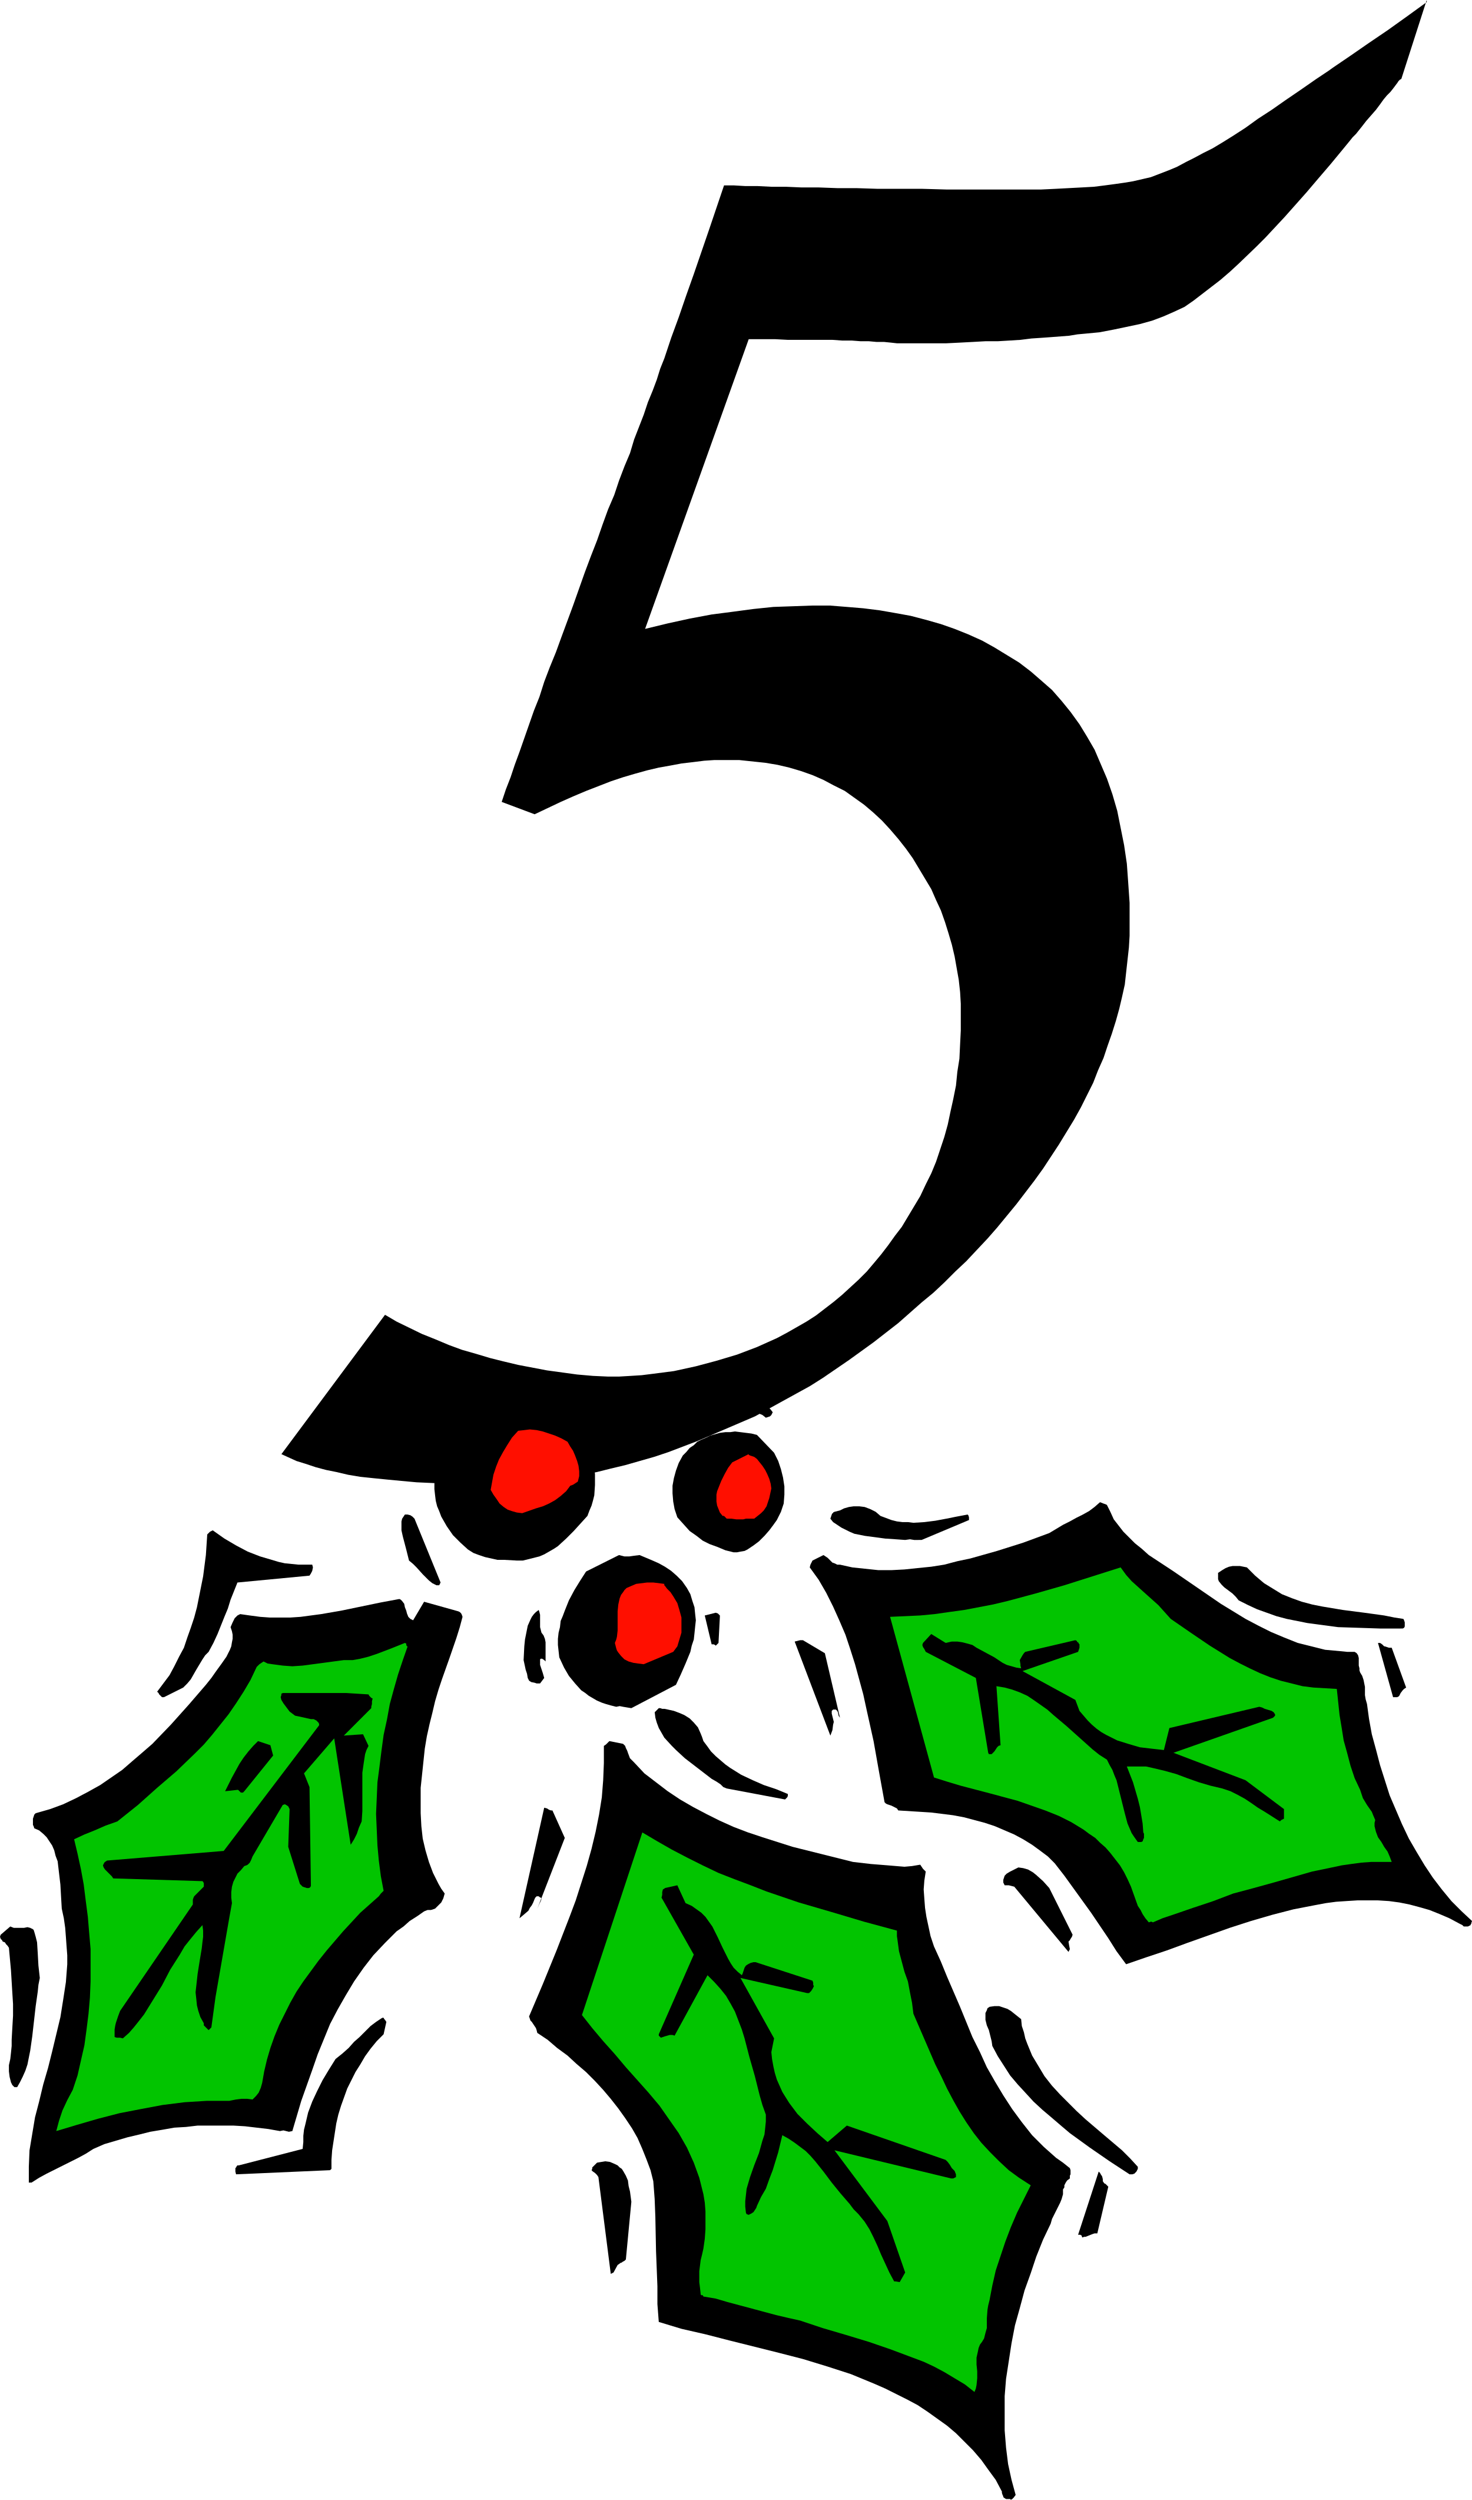 <?xml version="1.0" encoding="UTF-8" standalone="no"?>
<svg
   version="1.0"
   width="91.708mm"
   height="155.668mm"
   id="svg35"
   sodipodi:docname="Holly 5.wmf"
   xmlns:inkscape="http://www.inkscape.org/namespaces/inkscape"
   xmlns:sodipodi="http://sodipodi.sourceforge.net/DTD/sodipodi-0.dtd"
   xmlns="http://www.w3.org/2000/svg"
   xmlns:svg="http://www.w3.org/2000/svg">
  <sodipodi:namedview
     id="namedview35"
     pagecolor="#ffffff"
     bordercolor="#000000"
     borderopacity="0.25"
     inkscape:showpageshadow="2"
     inkscape:pageopacity="0.0"
     inkscape:pagecheckerboard="0"
     inkscape:deskcolor="#d1d1d1"
     inkscape:document-units="mm" />
  <defs
     id="defs1">
    <pattern
       id="WMFhbasepattern"
       patternUnits="userSpaceOnUse"
       width="6"
       height="6"
       x="0"
       y="0" />
  </defs>
  <path
     style="fill:#000000;fill-opacity:1;fill-rule:evenodd;stroke:none"
     d="m 335.949,0 -5.979,18.583 -0.323,0.162 -0.323,0.323 -0.323,0.485 -0.485,0.646 -0.485,0.646 -0.646,0.808 -0.808,0.808 -0.808,0.97 -0.808,1.131 -0.97,1.293 -1.131,1.293 -1.131,1.293 -1.131,1.454 -1.293,1.616 -0.808,0.808 -0.646,0.808 -1.454,1.778 -3.07,3.717 -2.909,3.393 -2.747,3.232 -2.585,2.909 -2.585,2.909 -2.262,2.424 -2.262,2.424 -2.101,2.101 -4.201,4.04 -2.101,1.939 -2.262,1.939 -2.101,1.616 -2.101,1.616 -2.101,1.616 -2.101,1.454 -2.424,1.131 -2.585,1.131 -2.585,0.97 -2.909,0.808 -3.07,0.646 -3.07,0.646 -3.393,0.646 -3.393,0.323 -1.778,0.162 -1.939,0.323 -2.101,0.162 -2.101,0.162 -2.262,0.162 -2.424,0.162 -2.585,0.323 -2.585,0.162 -2.747,0.162 h -2.909 l -2.909,0.162 -3.07,0.162 -3.232,0.162 h -3.393 -3.393 -3.555 -1.293 l -1.454,-0.162 -1.616,-0.162 h -1.778 l -1.778,-0.162 h -1.939 l -2.101,-0.162 h -2.262 l -2.262,-0.162 h -2.424 -2.585 -2.747 -2.747 l -3.07,-0.162 h -6.14 l -24.4,68.191 5.333,-1.293 5.171,-1.131 5.171,-0.97 5.009,-0.646 4.848,-0.646 4.686,-0.485 4.686,-0.162 4.525,-0.162 h 4.04 l 4.04,0.323 3.878,0.323 3.878,0.485 3.717,0.646 3.555,0.646 3.717,0.97 3.393,0.97 3.232,1.131 3.232,1.293 3.232,1.454 2.909,1.616 2.909,1.778 2.909,1.778 2.747,2.101 2.424,2.101 2.585,2.262 2.262,2.585 2.101,2.585 2.101,2.909 1.778,2.909 1.778,3.07 1.454,3.393 1.454,3.393 1.293,3.717 1.131,3.878 0.808,4.04 0.808,4.04 0.646,4.363 0.323,4.525 0.323,4.686 v 4.848 2.909 l -0.162,2.747 -0.323,2.909 -0.323,2.909 -0.323,2.909 -0.646,2.909 -0.646,2.747 -0.808,2.909 -0.97,3.07 -0.97,2.747 -0.97,2.909 -1.293,2.909 -1.131,2.909 -1.454,2.909 -1.454,2.909 -1.616,2.909 -3.555,5.817 -3.717,5.656 -2.101,2.909 -2.101,2.747 -2.101,2.747 -2.262,2.747 -2.262,2.747 -2.262,2.585 -2.585,2.747 -2.424,2.585 -2.585,2.424 -2.585,2.585 -2.585,2.424 -2.747,2.262 -5.494,4.848 -5.817,4.525 -5.817,4.201 -3.07,2.101 -3.07,2.101 -3.07,1.939 -3.232,1.778 -3.232,1.778 -3.232,1.778 -3.232,1.778 -3.393,1.454 -3.393,1.454 -3.393,1.454 -3.393,1.454 -3.393,1.293 -3.393,1.293 -3.393,1.131 -3.393,0.97 -3.393,0.97 -3.393,0.808 -3.232,0.808 -3.393,0.646 -3.393,0.646 -3.393,0.485 -3.393,0.485 -3.393,0.162 -3.232,0.323 -3.393,0.162 h -3.393 -4.04 l -4.04,-0.162 -3.878,-0.162 -3.555,-0.162 -3.555,-0.323 -3.393,-0.323 -3.232,-0.323 -3.07,-0.323 -2.909,-0.485 -2.747,-0.646 -2.424,-0.485 -2.424,-0.646 -2.424,-0.808 -2.101,-0.646 -1.778,-0.808 -1.778,-0.808 24.4,-32.803 2.747,1.616 5.979,2.909 3.232,1.293 3.07,1.293 3.07,1.131 3.393,0.97 3.232,0.97 3.232,0.808 3.393,0.808 3.393,0.646 3.393,0.646 3.555,0.485 3.555,0.485 3.717,0.323 3.555,0.162 h 2.585 l 2.747,-0.162 2.585,-0.162 2.585,-0.323 5.009,-0.646 5.171,-1.131 4.848,-1.293 4.848,-1.454 4.686,-1.778 4.686,-2.101 2.424,-1.293 2.262,-1.293 2.262,-1.293 2.262,-1.454 2.101,-1.616 2.101,-1.616 1.939,-1.616 1.939,-1.778 1.939,-1.778 1.939,-1.939 1.778,-2.101 1.616,-1.939 1.616,-2.101 1.616,-2.262 1.616,-2.101 1.454,-2.424 1.454,-2.424 1.454,-2.424 1.293,-2.747 1.293,-2.585 1.131,-2.747 0.97,-2.909 0.97,-2.909 0.808,-2.909 0.646,-3.07 0.646,-2.909 0.646,-3.232 0.323,-3.232 0.485,-3.07 0.162,-3.393 0.162,-3.232 v -3.393 -2.909 l -0.162,-2.747 -0.323,-2.909 -0.485,-2.747 -0.485,-2.747 -0.646,-2.747 -0.808,-2.747 -0.808,-2.585 -0.97,-2.747 -1.131,-2.424 -1.131,-2.585 -1.454,-2.424 -1.454,-2.424 -1.454,-2.424 -1.616,-2.262 -1.778,-2.262 -1.939,-2.262 -1.939,-2.101 -2.101,-1.939 -2.101,-1.778 -2.262,-1.616 -2.262,-1.616 -2.585,-1.293 -2.424,-1.293 -2.585,-1.131 -2.747,-0.97 -2.747,-0.808 -2.747,-0.646 -2.909,-0.485 -3.07,-0.323 -3.07,-0.323 h -3.232 -2.585 l -2.424,0.162 -2.585,0.323 -2.747,0.323 -2.585,0.485 -2.747,0.485 -2.747,0.646 -2.909,0.808 -2.747,0.808 -2.909,0.97 -2.909,1.131 -2.909,1.131 -3.07,1.293 -2.909,1.293 -3.07,1.454 -3.07,1.454 -7.756,-2.909 0.97,-2.909 1.131,-2.909 0.97,-2.909 1.131,-3.07 1.131,-3.232 1.131,-3.232 1.131,-3.232 1.293,-3.232 1.131,-3.555 1.293,-3.393 1.454,-3.555 1.293,-3.555 2.747,-7.433 2.747,-7.756 1.454,-3.878 1.454,-3.717 1.293,-3.717 1.293,-3.555 1.454,-3.393 1.131,-3.393 1.293,-3.393 1.293,-3.07 0.97,-3.232 1.131,-2.909 1.131,-2.909 0.97,-2.909 1.131,-2.747 0.97,-2.585 0.808,-2.585 0.97,-2.424 1.616,-4.848 1.778,-4.848 1.778,-5.171 1.778,-5.009 3.555,-10.342 3.555,-10.503 h 2.262 l 2.747,0.162 h 2.909 l 3.232,0.162 h 3.393 l 3.717,0.162 h 4.04 l 4.363,0.162 h 4.525 l 5.009,0.162 h 5.171 5.333 l 5.656,0.162 h 6.14 6.14 6.625 3.393 l 3.393,-0.162 3.07,-0.162 3.07,-0.162 2.909,-0.162 2.585,-0.323 2.424,-0.323 2.262,-0.323 1.939,-0.323 2.101,-0.485 2.101,-0.485 2.101,-0.808 2.101,-0.808 1.939,-0.808 2.101,-1.131 1.939,-0.97 2.101,-1.131 2.262,-1.131 2.424,-1.454 2.585,-1.616 2.747,-1.778 2.909,-2.101 3.232,-2.101 3.232,-2.262 3.555,-2.424 3.717,-2.585 1.939,-1.293 0.97,-0.646 1.131,-0.808 4.04,-2.747 2.101,-1.454 2.101,-1.454 4.525,-3.07 4.525,-3.232 4.686,-3.393 z"
     id="path1" />
  <path
     style="fill:#000000;fill-opacity:1;fill-rule:evenodd;stroke:none"
     d="m 78.049,510.466 v -2.101 l 0.162,-2.262 0.323,-2.101 0.323,-2.101 0.323,-2.101 0.485,-2.101 0.646,-2.101 1.454,-4.04 0.97,-1.939 0.97,-1.939 1.131,-1.778 1.131,-1.939 1.293,-1.778 1.454,-1.778 1.616,-1.616 0.646,-2.909 -0.323,-0.485 -0.162,-0.162 -0.162,-0.323 H 90.006 l -1.454,0.97 -1.293,0.97 -1.293,1.293 -1.293,1.293 -1.293,1.131 -1.293,1.454 -1.454,1.293 -1.616,1.293 -1.616,2.585 -1.454,2.424 -1.293,2.585 -1.131,2.424 -0.97,2.585 -0.646,2.747 -0.323,1.293 -0.162,1.454 v 1.454 l -0.162,1.616 -15.028,3.878 h -0.323 l -0.162,0.162 -0.162,0.323 -0.162,0.162 v 0.808 l 0.162,0.646 22.138,-0.97 z"
     id="path2" />
  <path
     style="fill:#000000;fill-opacity:1;fill-rule:evenodd;stroke:none"
     d="m 345.644,453.425 0.646,-0.323 v -0.162 l 0.162,-0.162 v -0.162 l 0.162,-0.485 -2.424,-2.262 -2.424,-2.424 -2.262,-2.747 -2.101,-2.747 -1.939,-2.909 -1.939,-3.232 -1.778,-3.07 -1.616,-3.393 -1.454,-3.393 -1.454,-3.393 -1.131,-3.555 -1.131,-3.555 -0.97,-3.717 -0.97,-3.555 -0.646,-3.555 -0.485,-3.555 -0.323,-1.131 -0.162,-0.97 v -0.97 -0.97 l -0.162,-0.808 -0.162,-0.808 -0.323,-0.97 -0.485,-0.808 -0.162,-0.485 v -0.485 l -0.162,-0.646 v -1.293 -0.485 l -0.162,-0.646 -0.323,-0.485 -0.485,-0.323 h -1.778 l -1.616,-0.162 -3.555,-0.323 -3.232,-0.808 -3.232,-0.808 -3.232,-1.293 -3.07,-1.293 -2.909,-1.454 -3.07,-1.616 -2.909,-1.778 -2.909,-1.778 -5.656,-3.878 -5.656,-3.878 -5.656,-3.717 -1.616,-1.454 -1.616,-1.293 -1.454,-1.454 -1.293,-1.293 -1.131,-1.454 -1.131,-1.454 -0.808,-1.778 -0.808,-1.616 -0.323,-0.162 -0.485,-0.162 -0.808,-0.323 -1.293,1.131 -1.293,0.97 -1.454,0.808 -1.616,0.808 -1.454,0.808 -1.616,0.808 -1.616,0.97 -1.616,0.97 -6.14,2.262 -6.14,1.939 -6.302,1.778 -3.07,0.646 -3.07,0.808 -3.07,0.485 -3.232,0.323 -3.07,0.323 -3.07,0.162 h -3.07 l -3.07,-0.323 -3.07,-0.323 -2.909,-0.646 h -0.646 l -0.646,-0.323 -0.485,-0.162 -0.323,-0.323 -0.485,-0.485 -0.323,-0.323 -0.485,-0.323 -0.485,-0.323 -2.585,1.293 -0.162,0.323 -0.162,0.323 -0.162,0.323 -0.162,0.646 2.101,2.909 1.778,3.07 1.616,3.232 1.454,3.232 1.454,3.393 1.131,3.393 1.131,3.555 0.97,3.555 0.97,3.555 0.808,3.717 1.616,7.272 1.293,7.272 1.293,7.11 0.323,0.323 0.323,0.162 0.97,0.323 0.97,0.485 0.323,0.162 0.323,0.485 5.171,0.323 2.585,0.162 2.585,0.323 2.585,0.323 2.585,0.485 2.424,0.646 2.424,0.646 2.424,0.808 2.262,0.97 2.262,0.97 2.101,1.131 2.101,1.293 1.778,1.293 1.939,1.454 1.616,1.616 2.262,2.909 2.101,2.909 4.201,5.817 4.04,5.979 1.939,3.07 2.262,3.07 4.686,-1.616 4.848,-1.616 4.848,-1.778 5.009,-1.778 5.009,-1.778 5.009,-1.616 5.009,-1.454 5.009,-1.293 5.009,-0.97 2.585,-0.485 2.424,-0.323 2.424,-0.162 2.585,-0.162 h 2.424 2.424 l 2.585,0.162 2.424,0.323 2.424,0.485 2.424,0.646 2.262,0.646 2.424,0.97 2.262,0.97 2.424,1.293 0.646,0.323 0.162,0.162 0.162,0.162 z"
     id="path3" />
  <path
     style="fill:#000000;fill-opacity:1;fill-rule:evenodd;stroke:none"
     d="m 236.893,588.192 h 0.97 l 0.162,0.162 0.323,-0.162 0.323,-0.323 0.485,-0.646 -0.97,-3.555 -0.808,-3.717 -0.485,-3.878 -0.323,-4.04 v -3.878 -4.201 l 0.323,-4.04 0.646,-4.201 0.646,-4.201 0.808,-4.201 1.131,-4.04 1.131,-4.201 1.454,-4.04 1.293,-3.878 1.616,-4.04 1.778,-3.717 0.323,-1.131 0.485,-0.97 0.97,-1.939 0.485,-0.97 0.323,-0.808 0.323,-1.131 v -1.131 l 0.323,-0.485 v -0.485 l 0.323,-0.646 0.323,-0.485 0.646,-0.485 v -0.646 l 0.162,-0.323 v -0.323 -0.646 l -0.162,-0.485 -1.616,-1.293 -1.616,-1.131 -1.454,-1.293 -1.454,-1.293 -2.747,-2.747 -2.424,-3.07 -2.262,-3.07 -2.101,-3.232 -1.939,-3.232 -1.939,-3.393 -1.616,-3.555 -1.778,-3.555 -2.909,-7.11 -3.07,-7.11 -1.454,-3.555 -1.616,-3.555 -0.808,-2.424 -0.485,-2.262 -0.485,-2.262 -0.323,-2.101 -0.162,-2.101 -0.162,-2.262 0.162,-2.101 0.323,-2.101 -0.162,-0.162 -0.162,-0.162 -0.323,-0.323 -0.323,-0.485 -0.323,-0.485 -1.939,0.323 -1.778,0.162 -1.939,-0.162 -1.939,-0.162 -4.04,-0.323 -4.201,-0.485 -7.11,-1.778 -7.11,-1.778 -3.555,-1.131 -3.555,-1.131 -3.393,-1.131 -3.393,-1.293 -3.232,-1.454 -3.232,-1.616 -3.07,-1.616 -3.07,-1.778 -2.909,-1.939 -2.747,-2.101 -2.747,-2.101 -2.424,-2.585 -0.485,-0.485 -0.485,-0.485 -0.485,-1.293 -0.162,-0.485 -0.323,-0.646 -0.162,-0.485 -0.485,-0.485 -3.232,-0.646 -0.485,0.485 -0.323,0.323 -0.485,0.323 v 4.04 l -0.162,4.04 -0.323,4.04 -0.646,4.04 -0.808,4.04 -0.97,4.04 -1.131,4.04 -1.293,4.04 -1.293,4.04 -1.454,3.878 -3.07,7.918 -3.232,7.918 -3.232,7.595 0.162,0.485 0.162,0.485 0.323,0.323 0.323,0.485 0.646,0.97 0.162,0.485 0.162,0.646 2.424,1.616 2.262,1.939 2.424,1.778 2.101,1.939 2.262,1.939 2.101,2.101 1.939,2.101 1.778,2.101 1.778,2.262 1.616,2.262 1.616,2.424 1.293,2.262 1.131,2.585 0.97,2.424 0.97,2.585 0.646,2.585 0.323,4.201 0.162,4.201 0.162,8.08 0.323,8.241 v 4.201 l 0.323,4.201 5.333,1.616 5.656,1.293 5.656,1.454 5.817,1.454 5.817,1.454 5.656,1.454 5.817,1.778 5.494,1.778 5.494,2.262 2.585,1.131 2.585,1.293 2.585,1.293 2.424,1.293 2.424,1.616 2.262,1.616 2.262,1.616 2.101,1.778 2.101,2.101 1.939,1.939 1.939,2.262 1.616,2.262 1.778,2.424 1.454,2.747 v 0.323 l 0.162,0.485 0.162,0.323 v 0 0.162 l 0.162,0.162 z"
     id="path4" />
  <path
     style="fill:#000000;fill-opacity:1;fill-rule:evenodd;stroke:none"
     d="m 7.433,513.698 1.778,-1.131 1.778,-0.97 7.433,-3.717 1.778,-0.97 1.778,-1.131 2.585,-1.131 2.747,-0.808 2.747,-0.808 2.747,-0.646 2.585,-0.646 2.909,-0.485 2.747,-0.485 2.747,-0.162 2.747,-0.323 h 2.747 2.909 2.747 l 2.747,0.162 2.747,0.323 2.747,0.323 2.747,0.485 0.808,-0.162 0.646,0.162 0.646,0.162 0.808,-0.162 2.101,-7.11 2.585,-7.272 1.293,-3.717 1.454,-3.555 1.454,-3.555 1.778,-3.393 1.939,-3.393 1.939,-3.232 2.262,-3.232 2.262,-2.909 2.747,-2.909 2.747,-2.747 1.616,-1.131 1.454,-1.293 1.778,-1.131 1.616,-1.131 0.808,-0.323 h 0.808 l 0.485,-0.162 0.485,-0.162 0.646,-0.646 0.808,-0.808 0.485,-0.97 0.323,-1.131 -0.808,-1.131 -0.646,-1.131 -1.293,-2.585 -0.97,-2.585 -0.808,-2.747 -0.646,-2.747 -0.323,-2.909 -0.162,-3.07 v -2.909 -3.07 l 0.323,-3.07 0.323,-3.07 0.323,-3.07 0.485,-2.909 0.646,-2.909 0.646,-2.585 0.646,-2.747 0.808,-2.747 0.808,-2.424 1.778,-5.009 1.616,-4.686 0.808,-2.585 0.646,-2.424 -0.162,-0.485 -0.162,-0.323 -0.323,-0.323 -0.323,-0.162 -8.08,-2.262 -2.585,4.363 -0.323,-0.162 -0.323,-0.162 -0.485,-0.485 -0.323,-0.808 -0.162,-0.646 -0.323,-0.808 -0.162,-0.808 -0.485,-0.646 -0.323,-0.323 -0.323,-0.162 -4.363,0.808 -4.686,0.97 -4.686,0.97 -4.686,0.808 -4.848,0.646 -2.424,0.162 H 65.929 63.505 l -2.262,-0.162 -2.424,-0.323 -2.262,-0.323 -0.323,0.162 -0.323,0.162 -0.646,0.646 -0.485,0.97 -0.485,1.131 0.323,0.97 0.162,0.808 v 0.97 l -0.162,0.808 -0.162,0.97 -0.323,0.808 -0.808,1.616 -1.131,1.616 -1.293,1.778 -1.131,1.616 -1.293,1.616 -4.04,4.686 -4.201,4.686 -4.363,4.525 -2.424,2.101 -2.262,1.939 -2.424,2.101 -2.585,1.778 -2.585,1.778 -2.909,1.616 -2.747,1.454 -3.07,1.454 -3.07,1.131 -3.393,0.97 -0.323,0.323 -0.162,0.485 -0.162,0.485 v 0.485 0.97 l 0.162,0.323 0.162,0.485 1.131,0.485 0.97,0.808 0.808,0.808 0.646,0.97 0.646,0.97 0.485,1.131 0.323,1.293 0.485,1.293 0.323,2.747 0.323,2.747 0.162,2.909 0.162,2.747 0.485,2.262 0.323,2.262 0.162,2.101 0.162,2.262 0.162,2.101 v 2.101 l -0.323,4.201 -0.646,4.201 -0.646,4.04 -0.97,4.04 -0.97,4.04 -0.97,3.878 -1.131,3.878 -0.97,4.04 -0.97,3.717 -0.646,3.878 -0.646,3.878 -0.162,3.878 v 1.778 1.939 z"
     id="path5" />
  <path
     style="fill:#000000;fill-opacity:1;fill-rule:evenodd;stroke:none"
     d="m 251.921,458.757 -0.162,-0.808 -0.162,-0.97 0.323,-0.323 0.162,-0.323 0.323,-0.485 0.162,-0.485 -5.494,-10.988 -1.454,-1.616 -1.616,-1.454 -0.808,-0.646 -1.131,-0.646 -1.131,-0.323 -1.131,-0.162 -1.939,0.97 -0.808,0.485 -0.485,0.485 -0.162,0.485 -0.162,0.485 v 0.646 l 0.162,0.323 0.162,0.323 h 0.97 l 0.646,0.162 0.646,0.162 12.766,15.351 z"
     id="path6" />
  <path
     style="fill:#000000;fill-opacity:1;fill-rule:evenodd;stroke:none"
     d="m 144.463,534.867 0.97,-1.778 0.485,-0.323 0.162,-0.162 h 0.162 l 0.485,-0.323 0.323,-0.162 0.323,-0.323 1.293,-13.574 v 0 l -0.323,-2.424 -0.323,-1.293 -0.162,-1.293 -0.485,-1.131 -0.646,-1.131 -0.323,-0.485 -0.485,-0.323 -0.485,-0.485 -0.646,-0.323 -1.131,-0.485 -1.131,-0.162 -0.97,0.162 -0.97,0.162 -0.323,0.323 -0.323,0.323 -0.485,0.485 v 0.323 l -0.162,0.323 0.323,0.323 0.485,0.323 0.485,0.485 0.323,0.485 2.909,22.784 z"
     id="path7" />
  <path
     style="fill:#02c400;fill-opacity:1;fill-rule:evenodd;stroke:none"
     d="m 59.466,494.146 0.808,-0.808 0.646,-0.808 0.485,-1.131 0.323,-1.131 0.485,-2.747 0.646,-2.747 0.808,-2.747 0.97,-2.747 1.131,-2.747 1.293,-2.585 1.293,-2.585 1.454,-2.585 1.616,-2.424 1.778,-2.424 1.778,-2.424 1.939,-2.424 3.878,-4.525 4.04,-4.363 1.454,-1.293 1.454,-1.293 1.454,-1.293 0.485,-0.646 0.646,-0.646 -0.646,-3.393 -0.485,-3.717 -0.323,-3.555 -0.162,-3.717 -0.162,-3.717 0.162,-3.717 0.162,-3.717 0.485,-3.717 0.485,-3.878 0.485,-3.555 0.808,-3.717 0.646,-3.555 0.97,-3.555 0.97,-3.393 1.131,-3.393 1.131,-3.232 h -0.162 l -0.162,-0.323 v -0.323 l -0.323,-0.162 -1.616,0.646 -1.616,0.646 -3.393,1.293 -1.939,0.646 -1.939,0.485 -1.778,0.323 h -2.101 l -4.848,0.646 -4.848,0.646 -2.424,0.162 -2.262,-0.162 -2.424,-0.323 -1.131,-0.162 -0.97,-0.485 -0.97,0.646 -0.323,0.323 -0.323,0.323 -1.454,3.07 -1.616,2.747 -1.778,2.747 -1.778,2.585 -1.939,2.424 -1.939,2.424 -1.939,2.262 -2.101,2.101 -4.363,4.201 -4.525,3.878 -4.525,4.04 -4.848,3.878 -2.747,0.97 -2.585,1.131 -2.424,0.97 -2.424,1.131 0.808,3.393 0.808,3.717 0.646,3.555 0.485,3.878 0.485,3.717 0.323,3.878 0.323,3.717 v 3.878 3.717 l -0.162,3.878 -0.323,3.717 -0.485,3.878 -0.485,3.555 -0.808,3.555 -0.808,3.555 -1.131,3.393 -1.293,2.424 -1.131,2.424 -0.808,2.424 -0.646,2.424 4.848,-1.454 5.009,-1.454 5.009,-1.293 5.009,-0.97 5.171,-0.97 5.171,-0.646 5.171,-0.323 h 2.747 2.585 l 0.808,-0.162 0.808,-0.162 1.293,-0.162 h 1.293 z"
     id="path8" />
  <path
     style="fill:#02c400;fill-opacity:1;fill-rule:evenodd;stroke:none"
     d="m 271.474,452.455 2.262,-0.97 2.424,-0.808 4.686,-1.616 4.848,-1.616 4.686,-1.778 4.848,-1.293 4.686,-1.293 4.525,-1.293 4.525,-1.293 4.686,-0.97 2.262,-0.485 2.262,-0.323 2.424,-0.323 2.262,-0.162 h 2.424 2.424 l -0.485,-1.293 -0.485,-1.131 -0.808,-1.131 -0.646,-1.131 -0.808,-1.131 -0.485,-1.293 -0.162,-0.646 -0.162,-0.646 v -0.808 l 0.162,-0.646 -0.485,-1.131 -0.323,-0.808 -1.131,-1.616 -0.97,-1.616 -0.323,-0.97 -0.323,-0.97 -1.293,-2.747 -0.97,-2.909 -0.808,-3.07 -0.808,-2.909 -0.485,-3.07 -0.485,-2.909 -0.323,-3.07 -0.323,-3.07 -2.747,-0.162 -2.747,-0.162 -2.585,-0.323 -2.585,-0.646 -2.585,-0.646 -2.424,-0.808 -2.424,-0.97 -2.424,-1.131 -2.262,-1.131 -2.424,-1.293 -4.686,-2.909 -4.525,-3.07 -4.686,-3.232 -1.454,-1.616 -1.454,-1.616 -3.07,-2.747 -3.232,-2.909 -1.293,-1.454 -1.293,-1.778 -13.251,4.201 -6.787,1.939 -6.625,1.778 -3.393,0.808 -3.393,0.646 -3.393,0.646 -3.555,0.485 -3.393,0.485 -3.393,0.323 -3.555,0.162 -3.555,0.162 10.342,37.812 3.07,0.97 3.232,0.97 6.787,1.778 6.625,1.778 3.232,1.131 3.232,1.131 3.232,1.293 2.909,1.454 2.909,1.778 1.293,0.97 1.454,0.97 1.131,1.131 1.293,1.131 1.131,1.293 1.131,1.454 1.131,1.454 0.97,1.616 0.808,1.616 0.808,1.778 0.808,2.262 0.808,2.262 0.646,0.97 0.485,0.97 0.646,0.97 0.808,0.97 0.485,-0.162 h 0.162 z"
     id="path9" />
  <path
     style="fill:#02c400;fill-opacity:1;fill-rule:evenodd;stroke:none"
     d="m 165.631,540.522 2.909,0.485 2.747,0.808 11.473,3.07 2.747,0.646 2.909,0.646 5.333,1.778 5.494,1.616 5.333,1.616 5.171,1.778 5.171,1.939 2.585,0.97 2.424,1.131 2.424,1.293 2.424,1.454 2.424,1.454 2.262,1.778 0.323,-0.808 0.162,-0.808 0.162,-1.616 v -1.616 l -0.162,-1.616 v -1.616 l 0.323,-1.454 0.162,-0.808 0.323,-0.808 0.485,-0.646 0.485,-0.808 0.323,-1.293 0.323,-1.131 v -2.262 l 0.162,-2.101 0.162,-0.97 0.323,-1.293 0.646,-3.393 0.808,-3.555 1.131,-3.393 1.131,-3.393 1.293,-3.393 1.454,-3.393 1.616,-3.232 1.616,-3.232 -2.747,-1.778 -2.424,-1.778 -2.262,-2.101 -2.101,-2.101 -2.101,-2.262 -1.778,-2.262 -1.778,-2.585 -1.616,-2.585 -1.454,-2.585 -1.454,-2.747 -1.293,-2.747 -1.454,-2.909 -2.585,-5.979 -2.585,-5.979 -0.323,-2.585 -0.485,-2.424 -0.485,-2.585 -0.808,-2.262 -0.646,-2.424 -0.646,-2.424 -0.323,-2.424 -0.162,-1.131 v -1.293 l -7.756,-2.101 -7.595,-2.262 -7.756,-2.262 -7.595,-2.585 -3.717,-1.454 -3.878,-1.454 -3.717,-1.454 -3.717,-1.778 -3.555,-1.778 -3.717,-1.939 -3.393,-1.939 -3.555,-2.101 -14.22,42.983 2.424,3.07 2.585,3.07 2.747,3.07 2.585,3.07 5.333,5.979 2.585,3.07 2.262,3.232 2.262,3.232 1.939,3.393 0.808,1.778 0.808,1.778 0.646,1.778 0.646,1.778 0.485,1.939 0.485,1.939 0.323,1.939 0.162,2.101 v 2.101 2.101 l -0.162,2.262 -0.323,2.262 -0.323,1.454 -0.323,1.293 -0.162,1.293 -0.162,1.293 v 1.293 1.293 l 0.162,1.293 0.162,1.454 v 0.162 l 0.162,0.162 h 0.323 z"
     id="path10" />
  <path
     style="fill:#000000;fill-opacity:1;fill-rule:evenodd;stroke:none"
     d="m 4.04,491.237 0.646,-1.131 0.646,-1.293 0.646,-1.454 0.485,-1.454 0.323,-1.616 0.323,-1.616 0.485,-3.393 0.808,-7.11 0.485,-3.393 0.162,-1.616 0.323,-1.616 L 9.211,464.09 9.049,462.635 8.888,459.727 8.726,457.141 8.403,455.849 8.08,454.717 7.918,454.233 7.756,454.071 7.433,453.909 7.11,453.748 6.464,453.586 5.656,453.748 H 4.848 4.04 3.232 L 2.424,453.425 0.162,455.364 0,455.849 l 0.162,0.485 0.323,0.323 0.162,0.323 0.485,0.162 0.323,0.485 0.323,0.323 0.323,0.485 0.485,5.333 0.323,5.333 0.162,2.585 v 2.747 l -0.162,2.747 -0.162,2.909 v 1.454 l -0.162,1.616 -0.162,1.454 -0.323,1.454 v 1.454 l 0.162,1.293 0.162,0.646 0.162,0.646 0.323,0.646 0.485,0.485 z"
     id="path11" />
  <path
     style="fill:#000000;fill-opacity:1;fill-rule:evenodd;stroke:none"
     d="m 49.77,477.179 0.485,-3.555 0.485,-3.555 1.293,-7.433 0.646,-3.717 0.646,-3.717 0.646,-3.717 0.646,-3.555 -0.162,-1.293 v -1.293 l 0.162,-1.293 0.323,-1.131 0.485,-0.97 0.485,-0.97 0.808,-0.808 0.808,-0.97 0.485,-0.162 0.323,-0.162 0.485,-0.485 0.323,-0.646 0.323,-0.808 7.11,-12.119 0.485,-0.162 0.323,0.162 0.485,0.323 0.323,0.646 -0.323,8.888 2.747,8.726 0.323,0.323 0.323,0.323 0.485,0.162 0.485,0.162 h 0.485 l 0.323,-0.162 0.162,-0.323 v -0.485 l -0.323,-22.784 -1.293,-3.232 7.11,-8.241 3.878,25.047 0.808,-1.293 0.646,-1.293 0.485,-1.454 0.646,-1.454 0.162,-2.424 v -2.424 -4.525 -2.101 l 0.323,-2.262 0.323,-2.101 0.323,-0.97 0.485,-0.97 -1.293,-2.747 -4.525,0.323 6.464,-6.464 v -0.323 l 0.162,-0.646 v -0.646 l 0.162,-0.646 -0.323,-0.162 -0.162,-0.162 -0.162,-0.162 -0.162,-0.162 -0.162,-0.323 -5.171,-0.323 H 66.576 l -0.323,0.162 v 0.323 l -0.162,0.485 0.162,0.646 0.485,0.808 0.485,0.646 0.485,0.646 0.485,0.646 0.646,0.485 0.646,0.485 0.808,0.162 1.454,0.323 1.454,0.323 h 0.646 l 0.646,0.323 0.485,0.485 0.162,0.323 v 0.323 l -22.461,29.571 -27.471,2.262 -0.485,0.323 -0.162,0.162 -0.323,0.646 0.162,0.485 0.323,0.485 1.131,1.131 0.485,0.485 0.323,0.485 21.007,0.646 0.162,0.162 0.162,0.323 v 0.485 0.323 l -2.262,2.262 -0.162,0.323 -0.162,0.485 v 1.131 l -17.129,25.047 -0.485,1.293 -0.485,1.454 -0.162,0.646 -0.162,0.97 v 0.808 0.97 l 0.485,0.162 h 0.808 l 0.646,0.162 1.454,-1.293 1.131,-1.293 1.293,-1.616 1.131,-1.454 2.101,-3.393 2.101,-3.393 1.939,-3.717 2.262,-3.555 1.131,-1.939 1.293,-1.616 1.454,-1.778 1.454,-1.616 0.162,1.293 v 1.454 l -0.162,1.293 -0.162,1.454 -0.485,2.909 -0.485,3.07 -0.323,2.909 -0.162,1.454 0.162,1.454 0.162,1.616 0.323,1.293 0.485,1.454 0.808,1.454 v 0.485 l 0.323,0.323 0.162,0.162 0.162,0.162 0.485,0.485 z"
     id="path12" />
  <path
     style="fill:#000000;fill-opacity:1;fill-rule:evenodd;stroke:none"
     d="m 301.691,428.378 0.646,-0.323 v -2.262 l -9.049,-6.787 -16.967,-6.464 23.431,-8.241 0.323,-0.323 0.162,-0.162 v -0.162 -0.162 l -0.323,-0.485 -0.485,-0.323 -1.616,-0.485 -0.646,-0.323 -0.646,-0.162 -21.168,5.009 -1.293,5.171 -2.909,-0.323 -2.747,-0.323 -2.747,-0.808 -2.585,-0.808 -1.293,-0.646 -1.293,-0.646 -1.131,-0.646 -1.131,-0.808 -1.131,-0.97 -0.97,-0.97 -0.97,-1.131 -0.97,-1.131 -0.97,-2.585 -12.443,-6.787 13.089,-4.525 0.162,-0.485 0.162,-0.485 v -0.808 l -0.162,-0.162 -0.162,-0.323 h -0.162 l -0.162,-0.323 -0.323,-0.162 -11.796,2.747 -0.323,0.323 -0.323,0.485 -0.646,1.131 0.162,0.97 v 0.323 l 0.162,0.646 -1.131,-0.162 -1.131,-0.323 -1.131,-0.323 -0.97,-0.485 -1.939,-1.293 -2.101,-1.131 -2.101,-1.131 -0.97,-0.646 -1.131,-0.323 -1.293,-0.323 -1.131,-0.162 h -1.293 l -1.454,0.323 -3.393,-2.101 -1.939,2.101 -0.162,0.485 0.162,0.485 0.323,0.485 0.323,0.646 11.796,6.14 2.909,17.613 0.162,0.323 h 0.323 0.323 l 0.323,-0.323 0.323,-0.323 0.646,-0.97 0.323,-0.323 0.485,-0.162 -0.97,-13.897 1.939,0.323 1.778,0.485 1.778,0.646 1.778,0.808 1.454,0.97 1.616,1.131 1.616,1.131 1.454,1.293 3.07,2.585 3.07,2.747 3.07,2.747 1.616,1.293 1.778,1.131 0.646,1.293 0.646,1.131 0.485,1.293 0.485,1.131 0.646,2.585 0.646,2.585 0.646,2.585 0.646,2.424 0.485,1.131 0.485,1.131 0.646,0.97 0.808,1.131 h 0.485 0.323 l 0.323,-0.162 0.162,-0.485 0.162,-0.323 v -0.485 -0.485 l -0.162,-0.323 -0.162,-2.101 -0.323,-1.939 -0.323,-1.939 -0.485,-1.939 -1.131,-3.878 -1.454,-3.717 h 1.616 1.454 1.454 l 1.454,0.323 2.747,0.646 2.909,0.808 2.585,0.97 2.747,0.97 2.747,0.808 2.747,0.646 1.939,0.646 1.616,0.808 1.778,0.97 1.454,0.97 1.616,1.131 1.616,0.97 1.778,1.131 1.778,1.131 z"
     id="path13" />
  <path
     style="fill:#000000;fill-opacity:1;fill-rule:evenodd;stroke:none"
     d="m 210.877,536.967 0.97,0.162 1.293,-2.262 -4.201,-12.119 -12.443,-16.644 27.471,6.625 h 0.485 l 0.323,-0.162 0.323,-0.162 v -0.162 -0.323 -0.162 l -0.323,-0.808 -0.646,-0.646 -0.485,-0.808 -0.485,-0.646 -0.485,-0.485 -23.269,-8.08 -4.525,3.878 -2.424,-2.101 -2.424,-2.262 -2.262,-2.262 -0.97,-1.293 -0.97,-1.293 -0.808,-1.293 -0.808,-1.293 -0.646,-1.454 -0.646,-1.454 -0.485,-1.616 -0.323,-1.454 -0.323,-1.778 -0.162,-1.616 0.646,-3.232 -7.918,-14.22 15.674,3.555 h 0.485 l 0.485,-0.485 0.323,-0.485 0.323,-0.646 -0.162,-0.323 v -0.162 -0.162 -0.162 l -0.162,-0.485 -13.412,-4.363 h -0.162 -0.323 l -0.646,0.162 -0.646,0.323 -0.485,0.323 -0.323,0.485 -0.162,0.485 -0.162,0.485 -0.162,0.485 -0.162,0.323 -0.97,-0.808 -0.97,-0.97 -0.646,-0.97 -0.646,-1.131 -1.293,-2.585 -1.131,-2.424 -1.293,-2.585 -0.808,-1.131 -0.808,-1.131 -0.97,-0.97 -1.131,-0.808 -1.131,-0.808 -1.454,-0.646 -1.939,-4.201 -2.909,0.646 -0.162,0.162 -0.323,0.162 -0.162,0.646 v 0.162 0.485 l -0.162,0.646 7.595,13.412 -8.241,18.745 v 0.323 l 0.162,0.162 0.162,0.162 0.162,0.162 0.485,-0.162 0.485,-0.162 1.131,-0.323 h 0.646 l 0.485,0.162 7.756,-14.22 1.616,1.616 1.454,1.616 1.293,1.616 1.131,1.939 0.97,1.778 0.808,2.101 0.808,2.101 0.646,2.101 1.131,4.363 1.293,4.525 1.131,4.525 0.646,2.262 0.808,2.262 v 1.616 l -0.162,1.616 -0.162,1.454 -0.485,1.454 -0.808,2.909 -1.131,2.909 -0.97,2.747 -0.808,2.747 -0.162,1.454 -0.162,1.454 v 1.293 l 0.162,1.454 0.162,0.323 0.485,0.162 0.323,-0.162 0.323,-0.162 0.485,-0.323 0.323,-0.485 0.323,-0.485 0.162,-0.485 0.97,-2.101 1.131,-1.939 0.808,-2.262 0.808,-2.101 1.293,-4.201 0.97,-4.04 1.454,0.808 1.454,0.97 1.293,0.97 1.293,0.97 1.131,1.131 1.131,1.293 1.939,2.424 1.939,2.585 2.101,2.585 2.101,2.424 0.97,1.293 1.131,1.131 1.454,1.778 1.131,1.778 0.97,1.939 0.97,2.101 0.808,1.939 0.97,2.101 0.97,2.101 1.131,2.101 z"
     id="path14" />
  <path
     style="fill:#000000;fill-opacity:1;fill-rule:evenodd;stroke:none"
     d="m 329,399.453 0.323,-0.162 0.162,-0.162 0.323,-0.646 0.485,-0.646 0.323,-0.323 0.485,-0.323 -3.393,-9.372 h -0.646 l -0.485,-0.162 -0.485,-0.162 h -0.162 l -0.162,-0.162 -0.323,-0.323 -0.485,-0.323 h -0.485 l 3.555,12.766 z"
     id="path15" />
  <path
     style="fill:#000000;fill-opacity:1;fill-rule:evenodd;stroke:none"
     d="m 254.83,526.625 0.485,-0.162 h 0.323 l 0.808,-0.323 0.808,-0.323 0.485,-0.162 h 0.646 l 2.585,-10.988 -0.323,-0.323 -0.323,-0.323 -0.323,-0.162 -0.323,-0.485 v -0.485 l -0.162,-0.646 -0.323,-0.485 -0.162,-0.323 -0.323,-0.323 -4.848,14.866 h 0.485 l 0.323,0.162 z"
     id="path16" />
  <path
     style="fill:#000000;fill-opacity:1;fill-rule:evenodd;stroke:none"
     d="m 195.526,408.502 0.485,-1.293 0.162,-1.293 0.162,-0.646 -0.162,-0.646 -0.162,-0.646 -0.162,-0.646 v -0.323 -0.323 l 0.162,-0.162 0.162,-0.162 h 0.162 0.323 0.162 l 0.323,0.323 0.162,0.323 0.162,0.808 0.323,0.485 -3.555,-15.19 -5.171,-3.07 h -0.323 -0.323 l -0.646,0.162 -0.646,0.162 z"
     id="path17" />
  <path
     style="fill:#000000;fill-opacity:1;fill-rule:evenodd;stroke:none"
     d="m 122.325,451.486 0.97,-0.808 1.131,-0.97 0.323,-0.646 0.485,-0.646 0.323,-0.646 0.323,-0.808 0.162,-0.323 0.162,-0.162 0.162,-0.162 h 0.485 l 0.162,0.162 0.323,0.162 0.162,0.323 -0.162,0.485 -0.323,0.646 -0.485,1.131 6.464,-16.644 -2.909,-6.464 h -0.323 l -0.485,-0.162 -0.485,-0.323 -0.646,-0.162 z"
     id="path18" />
  <path
     style="fill:#000000;fill-opacity:1;fill-rule:evenodd;stroke:none"
     d="m 329.97,383.294 h 0.323 l 0.323,-0.162 0.162,-0.323 v -0.323 -0.162 -0.485 l -0.162,-0.485 -0.162,-0.323 -2.101,-0.323 -2.424,-0.485 -4.686,-0.646 -5.009,-0.646 -4.848,-0.808 -2.424,-0.485 -2.424,-0.646 -2.262,-0.808 -2.424,-0.97 -2.101,-1.293 -2.101,-1.293 -2.101,-1.778 -0.97,-0.97 -0.97,-0.97 -1.616,-0.323 h -0.808 -0.97 l -0.808,0.162 -0.808,0.323 -0.808,0.485 -0.97,0.646 v 0.485 0.485 0.485 l 0.162,0.485 0.646,0.808 0.646,0.646 1.939,1.454 0.808,0.808 0.646,0.808 2.262,1.131 2.101,0.97 2.262,0.808 2.262,0.808 2.424,0.646 2.424,0.485 2.424,0.485 2.424,0.323 4.848,0.646 5.009,0.162 4.848,0.162 z"
     id="path19" />
  <path
     style="fill:#000000;fill-opacity:1;fill-rule:evenodd;stroke:none"
     d="m 265.98,511.759 h 0.646 l 0.485,-0.162 0.162,-0.162 0.323,-0.323 0.162,-0.323 0.162,-0.323 v -0.485 l -1.778,-1.939 -1.939,-1.939 -4.201,-3.555 -4.363,-3.717 -2.101,-1.939 -1.939,-1.939 -1.939,-1.939 -1.939,-2.101 -1.778,-2.262 -1.454,-2.424 -1.454,-2.424 -1.131,-2.747 -0.485,-1.293 -0.323,-1.454 -0.485,-1.454 -0.162,-1.616 -1.616,-1.293 -0.808,-0.646 -0.808,-0.485 -0.97,-0.323 -0.97,-0.323 h -1.131 l -1.131,0.162 -0.485,0.323 -0.162,0.485 -0.323,0.646 v 0.485 1.131 l 0.323,1.293 0.485,1.131 0.323,1.293 0.323,1.293 0.162,1.131 1.293,2.424 1.454,2.262 1.454,2.262 1.778,2.101 1.939,2.101 1.778,1.939 2.101,1.939 2.101,1.778 2.262,1.939 2.101,1.778 4.686,3.393 4.686,3.232 z"
     id="path20" />
  <path
     style="fill:#000000;fill-opacity:1;fill-rule:evenodd;stroke:none"
     d="m 57.527,421.591 6.787,-8.403 -0.646,-2.424 -2.909,-0.97 -1.131,1.131 -1.131,1.293 -1.131,1.454 -0.97,1.454 -1.778,3.232 -1.616,3.232 2.909,-0.323 h 0.162 l 0.162,0.162 0.323,0.323 0.162,0.162 h 0.162 0.323 z"
     id="path21" />
  <path
     style="fill:#000000;fill-opacity:1;fill-rule:evenodd;stroke:none"
     d="m 148.664,402.039 10.503,-5.494 1.131,-2.424 1.131,-2.585 1.131,-2.747 0.323,-1.454 0.485,-1.454 0.162,-1.454 0.162,-1.616 0.162,-1.454 -0.162,-1.454 -0.162,-1.616 -0.485,-1.454 -0.485,-1.616 -0.808,-1.454 -1.131,-1.616 -1.293,-1.293 -1.293,-1.131 -1.454,-0.97 -1.454,-0.808 -1.454,-0.646 -3.07,-1.293 -1.293,0.162 -1.131,0.162 h -1.131 l -1.293,-0.323 -7.756,3.878 -1.454,2.262 -1.293,2.101 -1.293,2.424 -0.97,2.424 -0.485,1.293 -0.485,1.131 -0.162,1.454 -0.323,1.293 -0.162,1.454 v 1.454 l 0.162,1.454 0.162,1.454 1.131,2.424 1.131,1.939 1.454,1.778 1.454,1.616 0.97,0.646 0.808,0.646 1.939,1.131 1.131,0.485 0.97,0.323 1.131,0.323 1.293,0.323 0.808,-0.162 0.808,0.162 0.97,0.162 z"
     id="path22" />
  <path
     style="fill:#000000;fill-opacity:1;fill-rule:evenodd;stroke:none"
     d="m 127.173,396.221 0.97,-1.293 -0.323,-1.131 -0.162,-0.485 -0.162,-0.485 -0.323,-0.97 v -0.485 -0.646 -0.162 l 0.162,-0.162 h 0.162 0.162 l 0.485,0.323 0.323,0.323 v -0.808 -0.808 -1.939 -0.97 l -0.162,-0.808 -0.323,-0.808 -0.485,-0.646 -0.162,-0.646 -0.162,-0.646 v -1.454 -1.454 l -0.162,-0.646 -0.162,-0.485 -0.646,0.485 -0.485,0.485 -0.485,0.646 -0.323,0.646 -0.646,1.454 -0.323,1.616 -0.323,1.616 -0.162,1.616 -0.162,3.232 0.485,2.262 0.323,0.97 0.162,0.97 0.162,0.323 0.162,0.323 0.485,0.323 0.808,0.162 0.485,0.162 h 0.485 z"
     id="path23" />
  <path
     style="fill:#ff0f00;fill-opacity:1;fill-rule:evenodd;stroke:none"
     d="m 151.573,391.697 6.948,-2.909 0.97,-1.293 0.485,-1.616 0.485,-1.616 v -1.778 -1.778 l -0.485,-1.778 -0.485,-1.616 -0.97,-1.616 -0.646,-0.97 -0.808,-0.808 -0.485,-0.646 -0.162,-0.162 v -0.323 l -1.293,-0.162 -1.293,-0.162 h -1.454 l -1.293,0.162 -1.293,0.162 -1.131,0.485 -1.131,0.485 -0.485,0.485 -0.323,0.485 -0.485,0.646 -0.323,0.808 -0.323,1.454 -0.162,1.616 v 1.454 1.616 1.454 l -0.162,1.454 -0.162,0.646 -0.323,0.808 0.162,0.646 0.162,0.646 0.162,0.485 0.323,0.485 0.646,0.808 0.808,0.808 0.97,0.485 1.131,0.323 1.131,0.162 z"
     id="path24" />
  <path
     style="fill:#000000;fill-opacity:1;fill-rule:evenodd;stroke:none"
     d="m 168.54,387.334 0.646,-0.646 0.323,-6.14 v -0.323 l -0.162,-0.162 -0.323,-0.323 -0.485,-0.162 -2.585,0.646 1.616,6.787 h 0.485 l 0.323,0.162 z"
     id="path25" />
  <path
     style="fill:#000000;fill-opacity:1;fill-rule:evenodd;stroke:none"
     d="m 38.62,399.453 4.525,-2.262 0.97,-0.97 0.808,-0.97 0.646,-1.131 0.646,-1.131 1.454,-2.424 0.646,-0.97 0.808,-0.808 1.131,-2.101 0.97,-2.101 1.616,-4.04 0.808,-1.939 0.646,-2.101 1.616,-4.04 16.967,-1.616 0.323,-0.485 0.323,-0.646 0.162,-0.808 -0.162,-0.646 h -1.616 -1.616 l -1.616,-0.162 -1.616,-0.162 -1.454,-0.323 -1.616,-0.485 -2.747,-0.808 -2.909,-1.131 -2.747,-1.454 -2.747,-1.616 -2.747,-1.939 -0.323,0.162 -0.323,0.162 -0.323,0.323 -0.323,0.323 -0.323,4.848 -0.646,5.009 -0.97,4.848 -0.485,2.424 -0.646,2.424 -0.808,2.424 -0.808,2.262 -0.808,2.424 -1.131,2.101 -1.131,2.262 -1.131,2.101 -1.454,1.939 -1.454,1.939 0.323,0.323 0.162,0.323 0.162,0.162 0.485,0.485 h 0.323 z"
     id="path26" />
  <path
     style="fill:#000000;fill-opacity:1;fill-rule:evenodd;stroke:none"
     d="m 217.017,362.449 11.15,-4.686 v -0.646 l -0.162,-0.485 -0.162,-0.162 -2.585,0.485 -2.424,0.485 -2.585,0.485 -2.585,0.323 -2.585,0.162 -1.293,-0.162 h -1.293 l -1.293,-0.162 -1.293,-0.323 -1.293,-0.485 -1.293,-0.485 -1.131,-0.97 -1.293,-0.646 -1.293,-0.485 -1.293,-0.162 h -1.293 l -1.131,0.162 -1.131,0.323 -0.97,0.485 -0.646,0.162 -0.646,0.162 -0.323,0.162 v 0.162 h -0.162 l -0.162,0.323 -0.323,0.97 0.646,0.808 0.97,0.646 0.97,0.646 0.97,0.485 0.97,0.485 1.131,0.485 2.424,0.485 2.424,0.323 2.424,0.323 2.424,0.162 2.262,0.162 1.131,-0.162 0.97,0.162 h 0.485 0.485 z"
     id="path27" />
  <path
     style="fill:#000000;fill-opacity:1;fill-rule:evenodd;stroke:none"
     d="m 171.125,420.945 13.735,2.585 0.485,-0.485 0.162,-0.323 v -0.485 l -2.747,-1.131 -1.454,-0.485 -1.454,-0.485 -2.585,-1.131 -2.747,-1.293 -2.585,-1.616 -1.131,-0.808 -1.131,-0.97 -1.131,-0.97 -1.131,-1.131 -0.808,-1.131 -0.97,-1.293 -0.323,-0.97 -0.323,-0.808 -0.646,-1.454 -0.97,-1.131 -0.97,-0.97 -1.293,-0.808 -1.131,-0.485 -1.293,-0.485 -1.454,-0.323 -0.808,-0.162 h -0.485 l -0.485,-0.162 v 0 h -0.323 l -0.323,0.323 -0.646,0.646 0.162,1.293 0.323,1.131 0.485,1.293 0.646,1.131 0.646,1.131 1.778,1.939 0.97,0.97 2.101,1.939 2.101,1.616 2.101,1.616 2.101,1.616 1.131,0.646 0.97,0.646 0.646,0.646 z"
     id="path28" />
  <path
     style="fill:#000000;fill-opacity:1;fill-rule:evenodd;stroke:none"
     d="m 172.741,365.358 h 0.808 l 0.808,-0.162 0.97,-0.162 0.646,-0.323 1.454,-0.97 1.293,-0.97 1.293,-1.293 1.131,-1.293 0.97,-1.293 0.808,-1.131 0.485,-0.97 0.485,-0.97 0.323,-0.97 0.323,-0.97 0.162,-2.101 v -1.939 l -0.323,-2.101 -0.485,-1.939 -0.646,-1.939 -0.97,-1.939 -4.04,-4.201 -1.293,-0.323 -1.293,-0.162 -1.293,-0.162 -1.293,-0.162 -1.131,0.162 h -1.131 l -1.293,0.162 -1.131,0.323 -1.131,0.323 -0.97,0.485 -1.131,0.485 -0.97,0.485 -0.808,0.808 -0.97,0.646 -0.808,0.97 -0.808,0.808 -0.97,1.778 -0.646,1.778 -0.485,1.778 -0.323,1.778 v 1.778 l 0.162,1.939 0.323,1.778 0.646,1.939 1.454,1.616 1.454,1.616 1.616,1.131 1.454,1.131 1.616,0.808 1.778,0.646 1.939,0.808 z"
     id="path29" />
  <path
     style="fill:#000000;fill-opacity:1;fill-rule:evenodd;stroke:none"
     d="m 103.419,373.114 0.323,-0.646 -6.14,-15.028 -0.485,-0.485 -0.485,-0.323 -0.646,-0.162 h -0.646 l -0.323,0.485 -0.323,0.485 -0.162,0.646 v 0.646 1.454 l 0.323,1.454 0.808,3.07 0.323,1.293 0.323,1.293 0.97,0.808 0.808,0.808 1.454,1.616 1.454,1.454 0.808,0.646 0.97,0.485 z"
     id="path30" />
  <path
     style="fill:#ff0f00;fill-opacity:1;fill-rule:evenodd;stroke:none"
     d="m 175.65,357.44 h 1.939 l 0.808,-0.646 0.808,-0.646 0.646,-0.646 0.646,-0.97 0.323,-0.97 0.323,-0.97 0.485,-2.262 -0.162,-1.131 -0.323,-1.131 -0.485,-1.131 -0.485,-0.97 -0.646,-0.97 -0.646,-0.808 -0.646,-0.808 -0.646,-0.485 -0.97,-0.323 -0.323,-0.162 v -0.162 l -3.878,1.939 -0.97,1.293 -0.808,1.454 -0.808,1.616 -0.646,1.616 -0.323,0.808 -0.162,0.808 v 0.808 0.808 l 0.162,0.97 0.323,0.808 0.323,0.808 0.646,0.808 h 0.323 l 0.162,0.162 0.485,0.485 h 1.131 l 1.131,0.162 h 0.97 0.646 z"
     id="path31" />
  <path
     style="fill:#000000;fill-opacity:1;fill-rule:evenodd;stroke:none"
     d="m 121.678,367.297 h 1.454 l 1.293,-0.323 1.293,-0.323 1.293,-0.323 1.131,-0.485 1.131,-0.646 1.131,-0.646 0.97,-0.646 1.939,-1.778 1.778,-1.778 1.616,-1.778 1.616,-1.778 0.485,-1.293 0.485,-1.131 0.323,-1.131 0.323,-1.293 0.162,-2.424 v -2.585 l -0.323,-2.585 -0.485,-2.424 -0.646,-2.424 -0.97,-2.424 -1.778,-1.939 -1.939,-1.939 -2.262,-1.939 -1.131,-0.808 -1.131,-0.646 -1.293,-0.646 -1.131,-0.646 -1.293,-0.485 -1.454,-0.323 -1.293,-0.323 h -1.454 -1.454 l -1.616,0.162 -1.454,0.646 -1.454,0.646 -1.293,0.97 -1.293,0.97 -1.293,1.131 -1.131,1.131 -1.131,1.293 -1.131,1.131 -0.97,1.293 -0.808,1.454 -0.808,1.293 -0.808,1.454 -0.646,1.454 -0.485,1.293 -0.485,1.454 -0.485,1.293 -0.323,1.454 -0.162,1.293 v 1.293 l 0.162,1.454 0.162,1.293 0.323,1.293 0.485,1.131 0.485,1.293 0.646,1.131 0.646,1.131 1.454,2.101 1.778,1.778 1.778,1.616 1.293,0.808 1.293,0.485 1.454,0.485 1.454,0.323 1.454,0.323 h 1.616 z"
     id="path32" />
  <path
     style="fill:#ff0f00;fill-opacity:1;fill-rule:evenodd;stroke:none"
     d="m 122.971,356.147 3.232,-1.131 1.616,-0.485 1.454,-0.646 1.454,-0.808 1.293,-0.97 1.293,-1.131 0.485,-0.646 0.485,-0.646 0.485,-0.162 0.323,-0.162 0.485,-0.323 0.485,-0.323 0.323,-1.293 v -1.131 l -0.162,-1.293 -0.323,-1.131 -0.485,-1.293 -0.485,-1.131 -0.646,-0.97 -0.646,-1.131 -1.454,-0.808 -1.454,-0.646 -1.454,-0.485 -1.454,-0.485 -1.454,-0.323 -1.616,-0.162 -1.293,0.162 -1.454,0.162 -1.454,1.616 -1.131,1.778 -0.97,1.616 -0.97,1.778 -0.646,1.616 -0.646,1.939 -0.323,1.778 -0.323,1.778 0.646,1.131 0.808,1.131 0.646,0.97 0.97,0.808 0.97,0.646 0.97,0.323 1.131,0.323 z"
     id="path33" />
  <path
     style="fill:#000000;fill-opacity:1;fill-rule:evenodd;stroke:none"
     d="m 181.306,333.362 0.162,-0.162 0.162,-0.162 0.162,-0.323 0.162,-0.323 -0.485,-0.646 -0.485,-0.485 -1.293,-0.808 -1.454,-0.646 -1.454,-0.485 -1.454,-0.485 -1.616,-0.162 -3.232,-0.485 -1.454,0.162 -1.293,0.162 -1.293,0.485 -0.485,0.323 -0.646,0.485 -0.162,0.323 -0.323,0.485 -0.323,0.323 -0.485,0.162 -0.97,0.646 -1.293,0.646 -0.808,0.97 -0.485,0.646 -0.323,0.97 0.162,0.162 0.162,0.323 0.162,0.323 0.162,0.323 0.485,0.323 h 0.485 0.485 l 0.485,-0.162 0.97,-0.323 0.323,-0.323 0.323,-0.162 0.646,-0.97 0.808,-0.808 0.97,-0.646 0.97,-0.646 0.97,-0.485 0.97,-0.162 1.131,-0.162 h 0.97 l 1.293,0.323 1.293,0.162 h 1.131 l 1.131,0.162 1.131,0.162 0.97,0.323 0.808,0.323 0.808,0.646 z"
     id="path34" />
  <path
     style="fill:#000000;fill-opacity:1;fill-rule:evenodd;stroke:none"
     d="m 146.725,339.341 0.162,-0.97 v -0.97 -0.97 l -0.162,-0.97 -0.323,-0.808 -0.323,-0.808 -0.97,-1.454 -1.131,-1.454 -1.293,-1.293 -1.131,-1.293 -1.293,-1.131 -2.585,-0.323 -3.393,2.262 12.443,10.503 z"
     id="path35" />
</svg>
